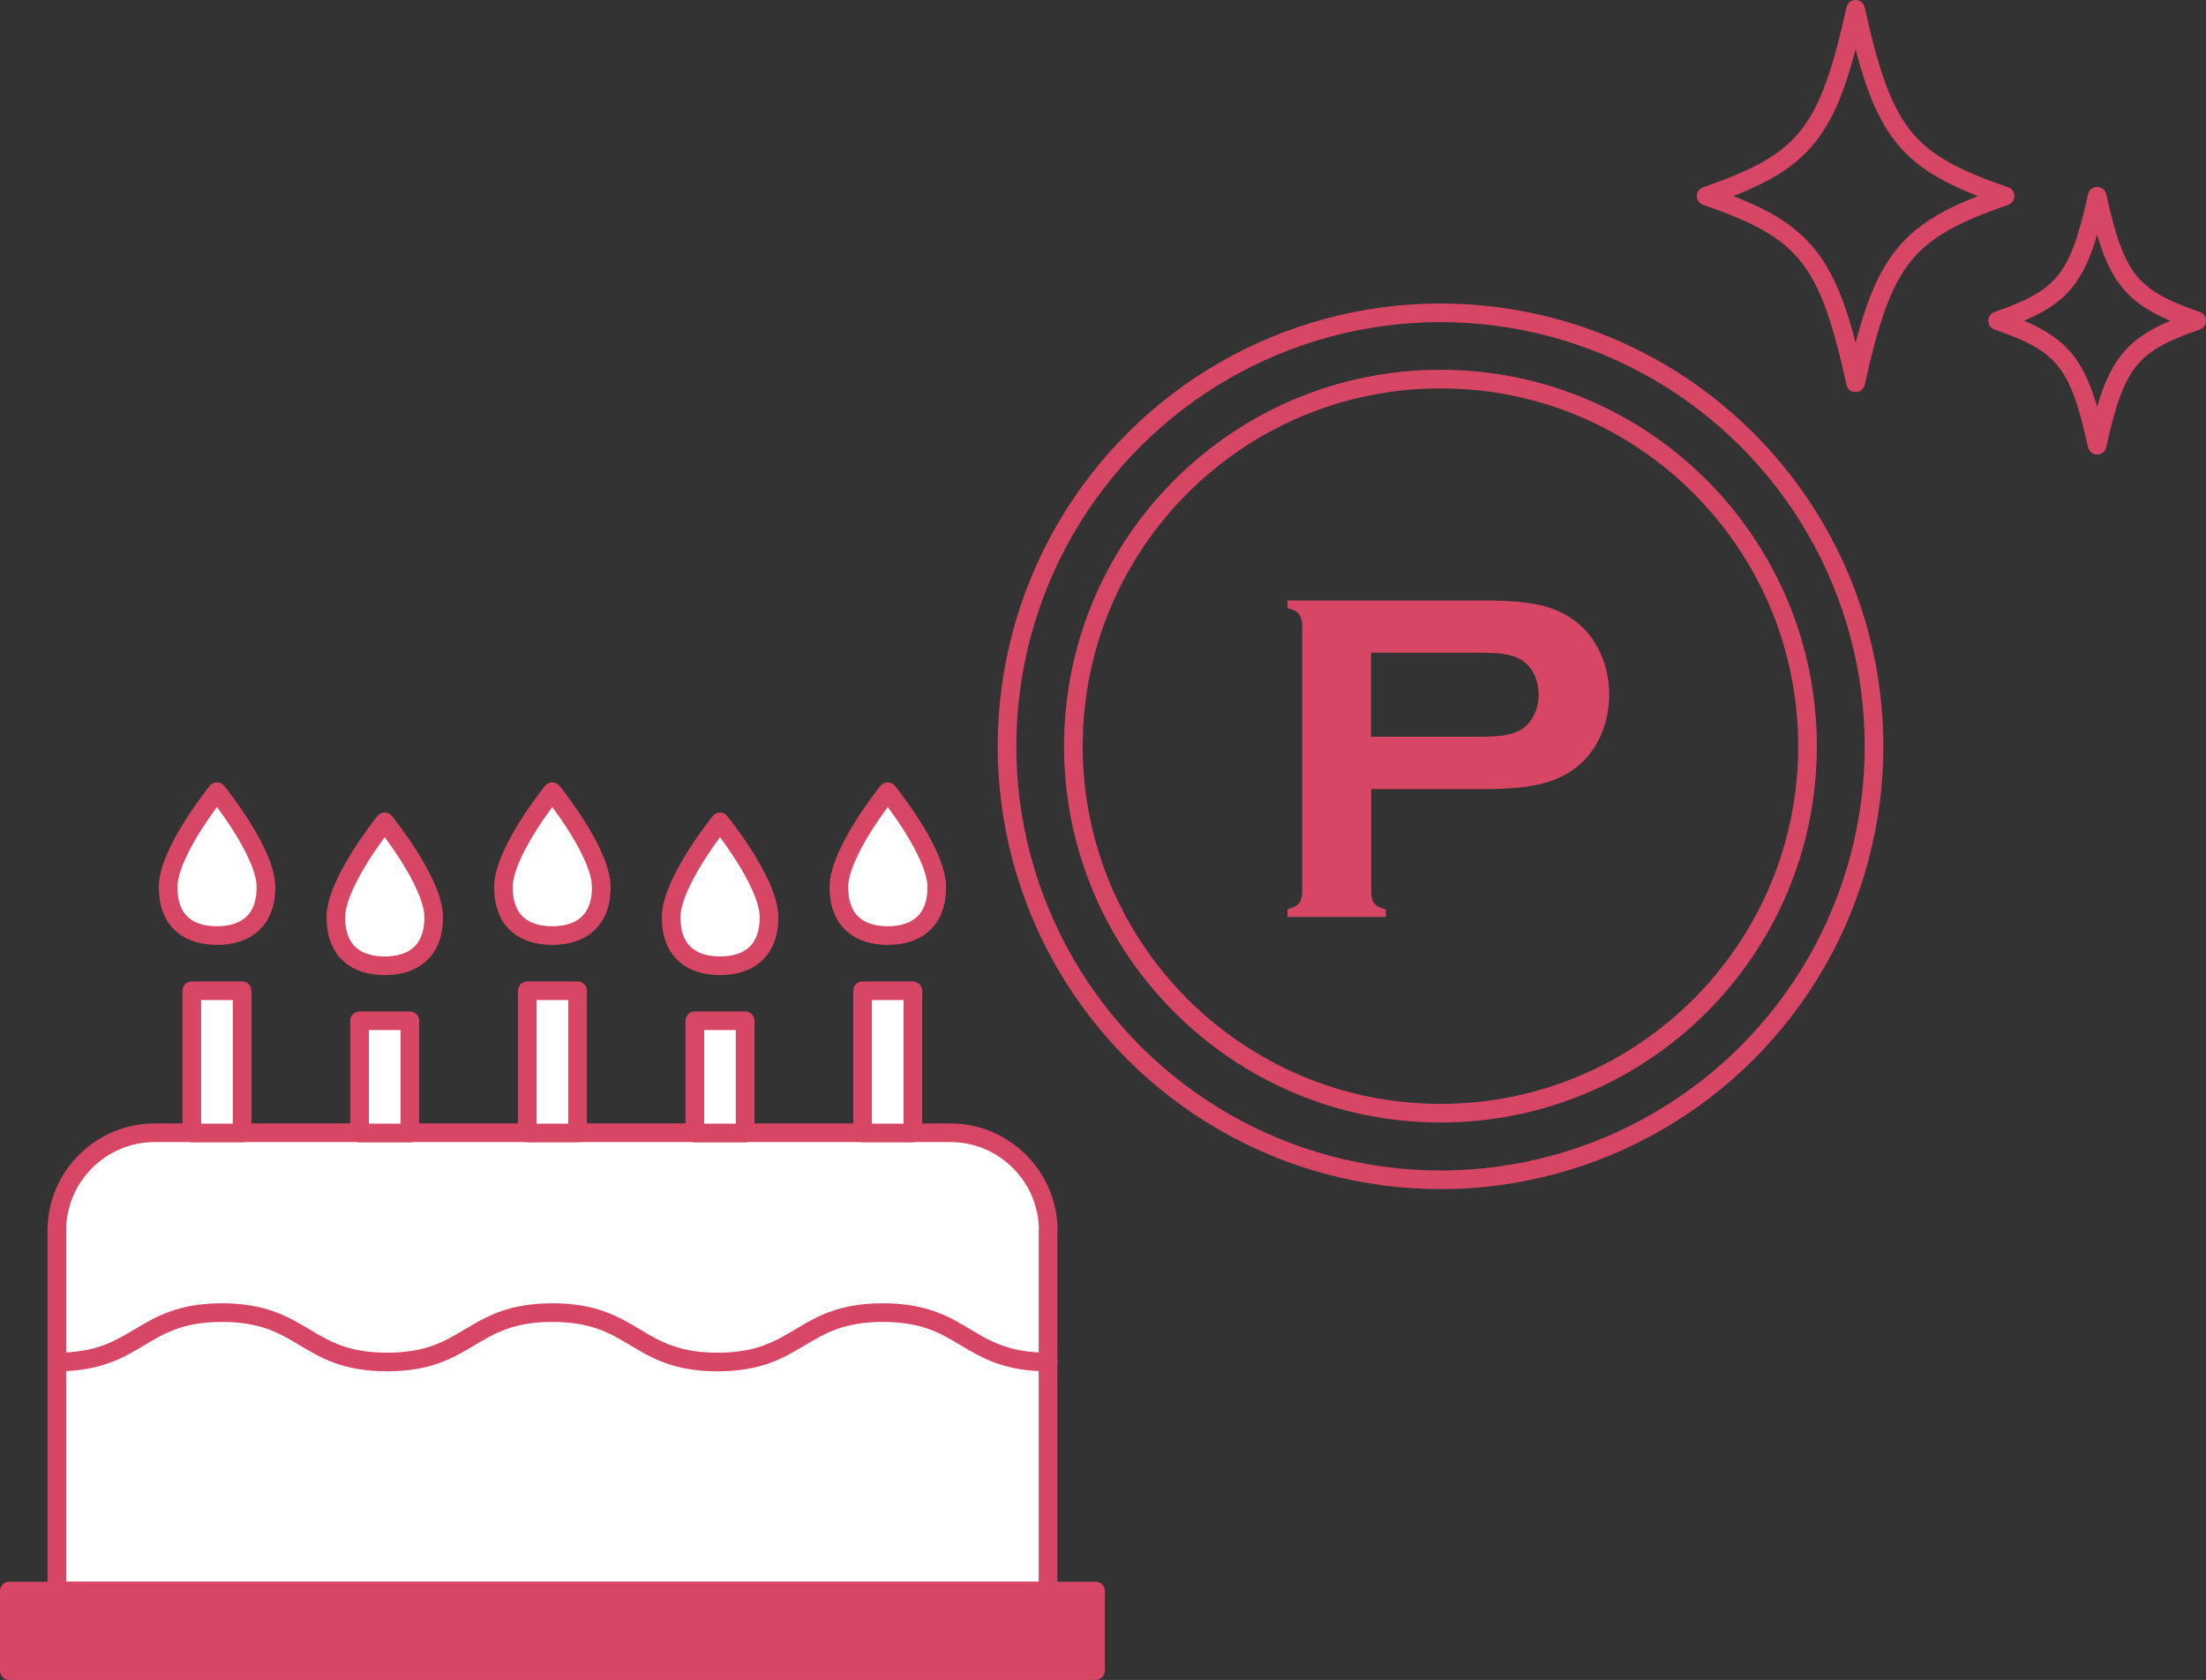 <?xml version="1.0" encoding="UTF-8"?>
<svg id="_レイヤー_2" data-name="レイヤー_2" xmlns="http://www.w3.org/2000/svg" width="118.36" height="90.14" viewBox="0 0 118.36 90.14">
  <rect x="0" y="0" width="118.36" height="90.14" fill="#333333" stroke="none"/>
  <defs>
    <style>
      .cls-1, .cls-2, .cls-3 {
        stroke: #d74765;
        stroke-linecap: round;
        stroke-linejoin: round;
      }

      .cls-1, .cls-4 {
        fill: #d74765;
      }

      .cls-2 {
        fill: #fff;
      }

      .cls-3 {
        fill: none;
      }
    </style>
  </defs>
  <g id="_レイヤー_1-2" data-name="レイヤー_1">
    <g>
      <g>
        <g>
          <circle class="cls-3" cx="77.29" cy="40.04" r="23.26" transform="translate(-9.44 32.63) rotate(-22.5)"/>
          <path class="cls-3" d="M96.98,40.04c0,10.88-8.82,19.69-19.69,19.69s-19.7-8.82-19.7-19.69,8.82-19.7,19.7-19.7,19.69,8.82,19.69,19.7Z"/>
          <path class="cls-4" d="M73.56,47.9c.05.56.2.74.79.89v.41h-5.27v-.41c.59-.18.74-.33.79-.89v-14.38c-.05-.56-.2-.74-.79-.89v-.41h10.57c2.47,0,3.77.28,4.86,1.1,1.15.86,1.83,2.34,1.83,3.95s-.69,3.11-1.83,3.95c-1.09.81-2.42,1.12-4.86,1.12h-6.08v5.58ZM79.21,39.53c1.3,0,1.86-.08,2.37-.36.59-.33.97-1.07.97-1.91s-.38-1.55-.97-1.88c-.51-.28-1.04-.36-2.37-.36h-5.65v4.51h5.65Z"/>
        </g>
        <g>
          <path class="cls-3" d="M117.86,17.21c-3.56,1.23-4.36,2.23-5.34,6.68-.98-4.45-1.78-5.45-5.34-6.68,3.56-1.23,4.36-2.23,5.34-6.68.98,4.45,1.78,5.45,5.34,6.68Z"/>
          <path class="cls-3" d="M107.58,10.52c-5.34,1.85-6.54,3.34-8.02,10.02-1.47-6.68-2.67-8.18-8.02-10.02,5.34-1.84,6.54-3.34,8.02-10.02,1.48,6.68,2.67,8.18,8.02,10.02Z"/>
        </g>
      </g>
      <g>
        <rect class="cls-1" x=".5" y="85.37" width="58.28" height="4.27"/>
        <path class="cls-2" d="M56.23,66.02v19.34H3.05v-19.34c0-2.88,2.36-5.24,5.24-5.24h42.71c2.88,0,5.24,2.36,5.24,5.24Z"/>
        <rect class="cls-2" x="10.29" y="53.16" width="2.7" height="7.63"/>
        <path class="cls-2" d="M14.27,47.6c0,1.88-1.17,2.6-2.63,2.6s-2.62-.72-2.62-2.6,2.62-5.12,2.62-5.12c0,0,2.63,3.23,2.63,5.12Z"/>
        <rect class="cls-2" x="19.29" y="54.77" width="2.7" height="6.02"/>
        <path class="cls-2" d="M23.27,49.22c0,1.88-1.17,2.6-2.63,2.6s-2.62-.72-2.62-2.6,2.62-5.12,2.62-5.12c0,0,2.63,3.23,2.63,5.12Z"/>
        <rect class="cls-2" x="28.29" y="53.16" width="2.7" height="7.63"/>
        <path class="cls-2" d="M32.26,47.6c0,1.88-1.17,2.6-2.63,2.6s-2.62-.72-2.62-2.6,2.62-5.12,2.62-5.12c0,0,2.63,3.23,2.63,5.12Z"/>
        <rect class="cls-2" x="37.28" y="54.77" width="2.7" height="6.02"/>
        <path class="cls-2" d="M41.26,49.22c0,1.88-1.17,2.6-2.63,2.6s-2.62-.72-2.62-2.6,2.62-5.12,2.62-5.12c0,0,2.63,3.23,2.63,5.12Z"/>
        <rect class="cls-2" x="46.28" y="53.16" width="2.7" height="7.63"/>
        <path class="cls-2" d="M50.26,47.6c0,1.88-1.17,2.6-2.63,2.6s-2.62-.72-2.62-2.6,2.62-5.12,2.62-5.12c0,0,2.63,3.23,2.63,5.12Z"/>
        <path class="cls-3" d="M3.05,73.08c4.43,0,4.43-2.65,8.86-2.65s4.43,2.65,8.86,2.65,4.43-2.65,8.87-2.65,4.43,2.65,8.86,2.65,4.43-2.65,8.87-2.65,4.43,2.65,8.87,2.65"/>
      </g>
    </g>
  </g>
</svg>